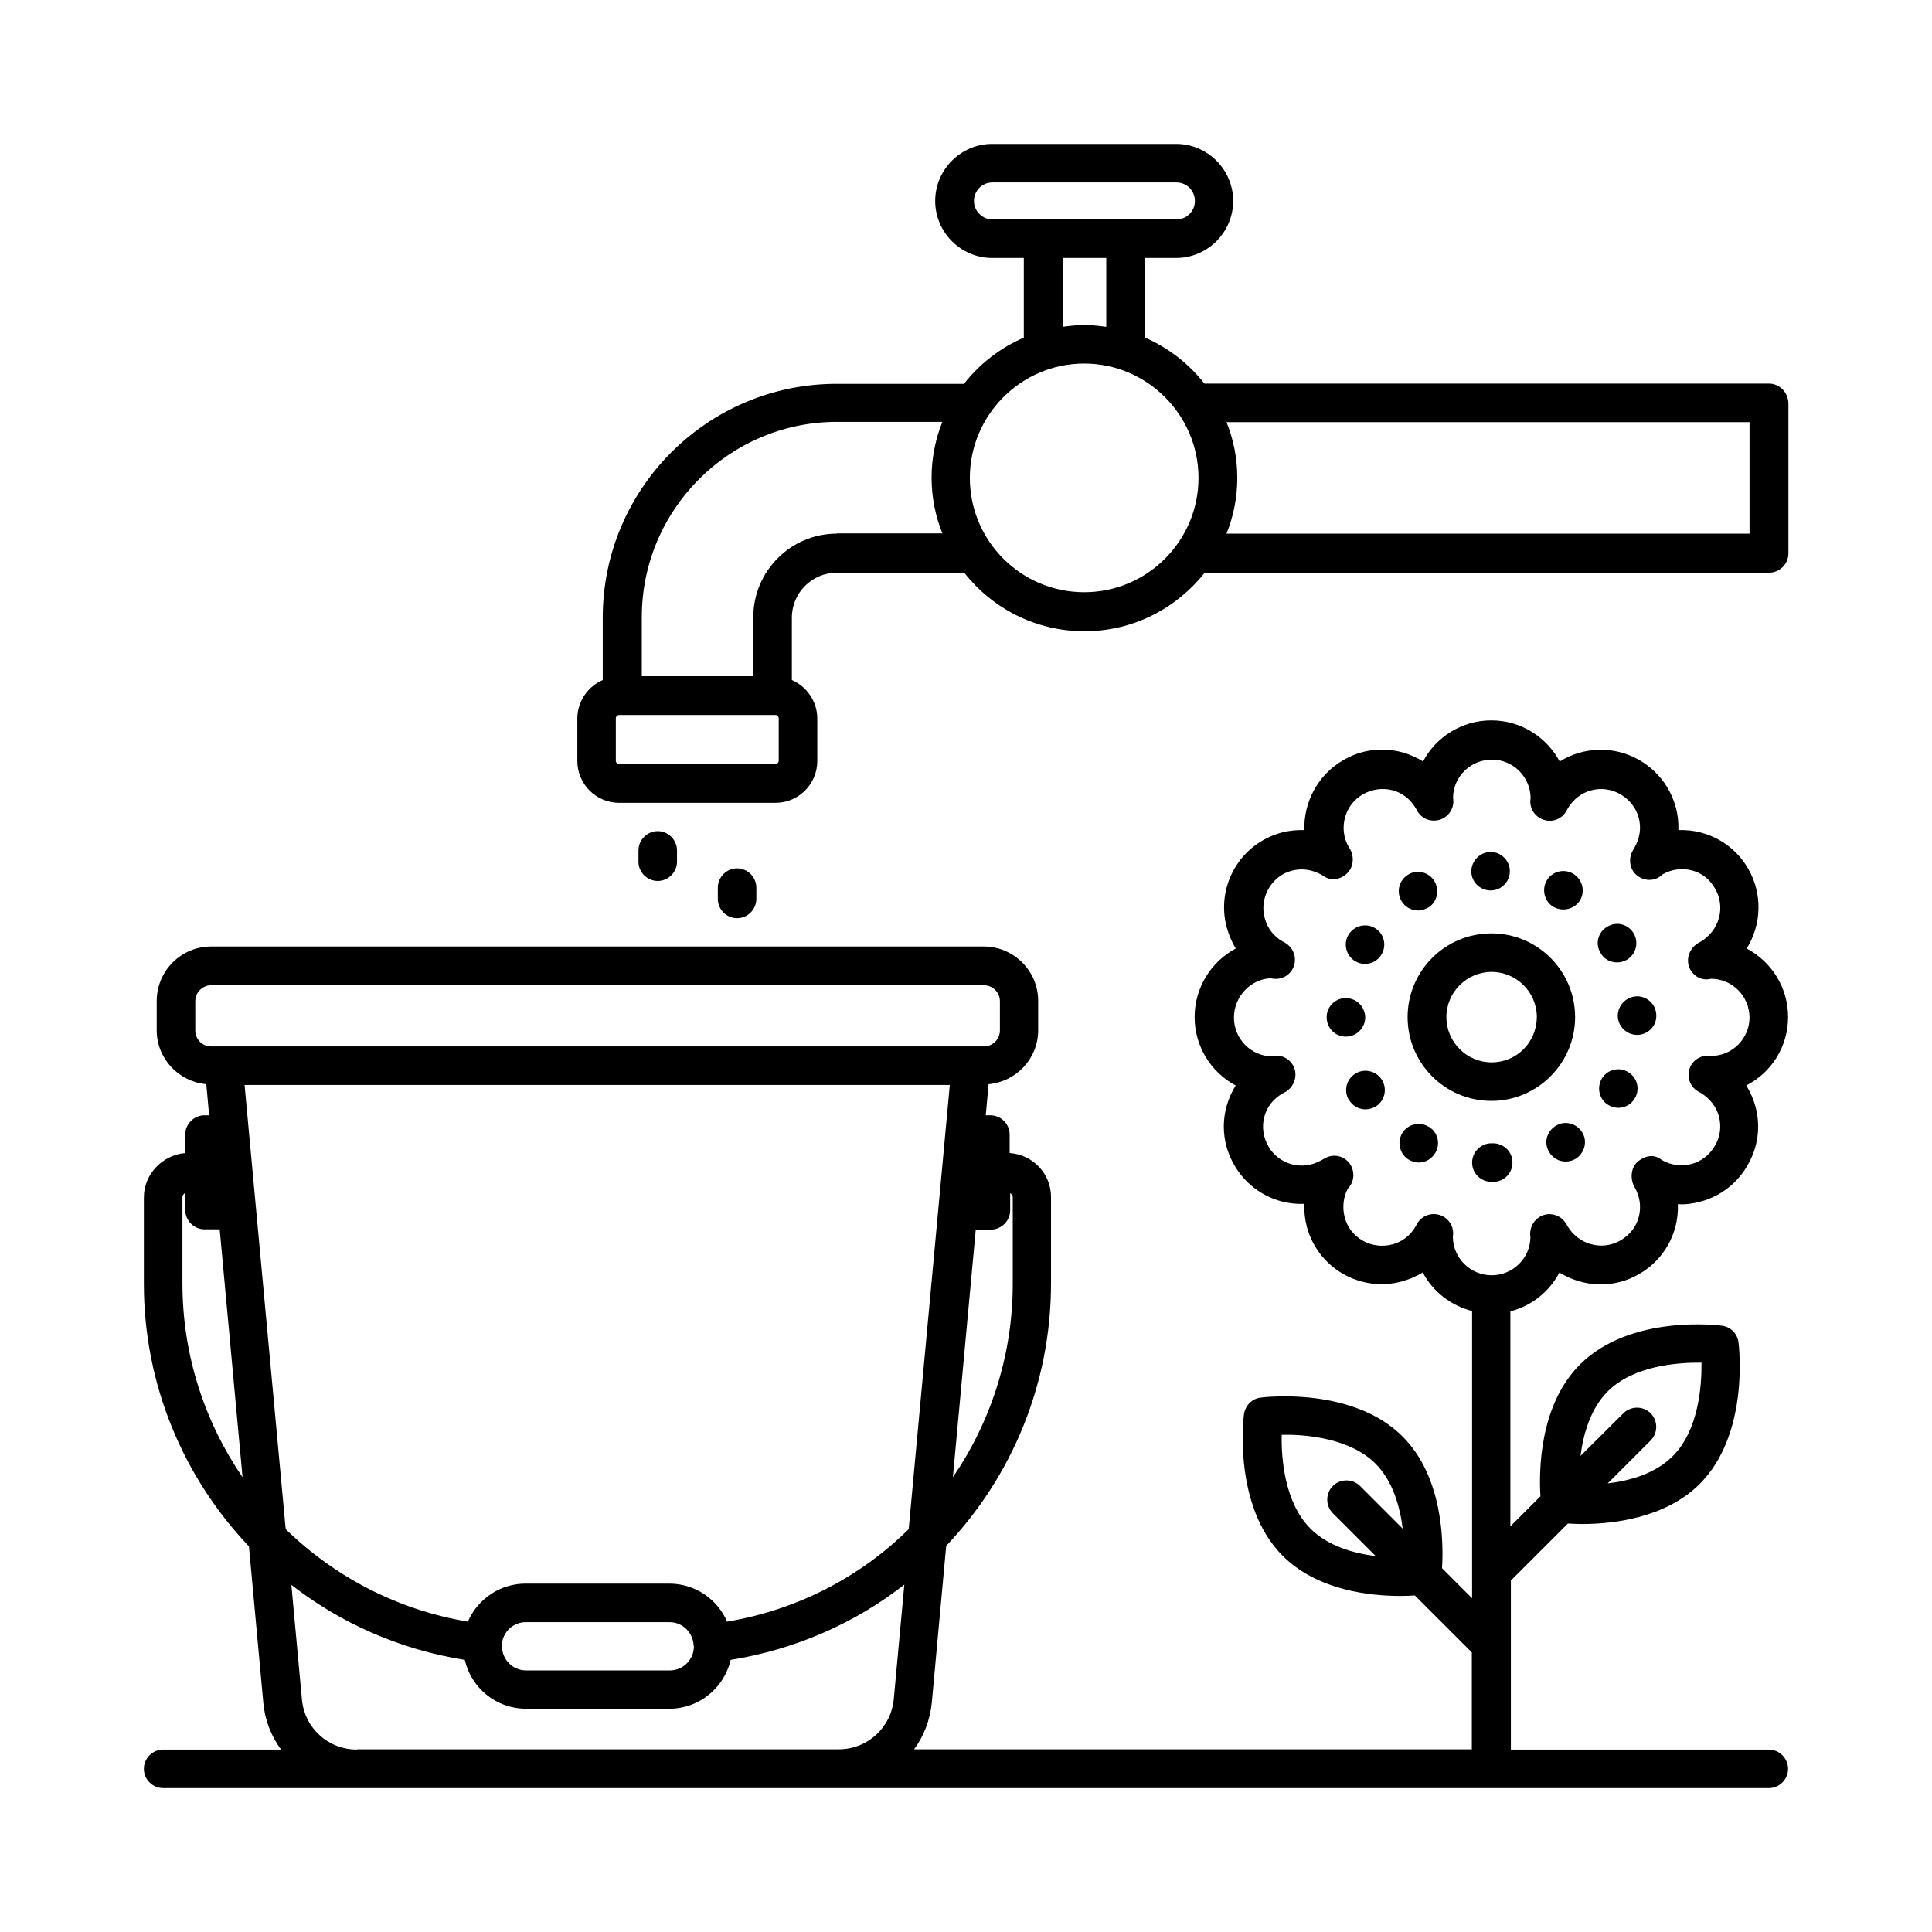 <?xml version="1.0" encoding="UTF-8"?>
<!-- Uploaded to: ICON Repo, www.svgrepo.com, Generator: ICON Repo Mixer Tools -->
<svg fill="#000000" width="800px" height="800px" version="1.1" viewBox="144 144 512 512" xmlns="http://www.w3.org/2000/svg">
 <g>
  <path d="m612.76 245.66h-149.58c-4.152-5.309-9.602-9.531-15.863-12.254v-21.039h8.375c8.305 0 15.113-6.809 15.113-15.113 0-8.309-6.809-15.113-15.113-15.113h-48.746c-8.305 0-15.113 6.809-15.113 15.113s6.809 15.113 15.113 15.113h8.375v21.105c-6.262 2.723-11.711 6.945-15.863 12.254h-33.77c-34.176 0-61.953 27.777-61.953 61.953v16.543c-3.949 1.703-6.738 5.652-6.738 10.211v11.234c0 6.129 4.969 11.098 11.098 11.098h41.395c6.129 0 11.098-4.969 11.098-11.098v-11.234c0-4.562-2.793-8.512-6.738-10.211v-16.543c0-6.606 5.379-11.914 11.914-11.914h33.77c7.422 9.465 18.926 15.523 31.863 15.523s24.375-6.059 31.863-15.523h149.58c2.793 0 5.106-2.316 5.106-5.106v-39.762c-0.078-2.992-2.394-5.238-5.184-5.238zm-210.65-48.406c0-2.723 2.18-4.902 4.902-4.902h48.746c2.723 0 4.902 2.18 4.902 4.902s-2.18 4.902-4.902 4.902h-48.746c-2.723 0-4.902-2.246-4.902-4.902zm23.488 15.113h11.574v18.246c-1.906-0.273-3.812-0.477-5.785-0.477-1.973 0-3.879 0.203-5.785 0.477zm-75.23 133.24c0 0.477-0.41 0.887-0.887 0.887l-41.395-0.004c-0.477 0-0.887-0.41-0.887-0.887v-11.234c0-0.477 0.41-0.887 0.887-0.887h41.395c0.477 0 0.887 0.41 0.887 0.887zm15.387-60.188c-12.188 0-22.125 9.941-22.125 22.125v15.66h-29.547v-15.66c0-28.527 23.215-51.742 51.742-51.742h27.914c-1.84 4.562-2.859 9.602-2.859 14.773 0 5.242 1.02 10.211 2.859 14.773l-27.984 0.004zm65.562 15.523c-16.75 0-30.297-13.617-30.297-30.297s13.617-30.297 30.297-30.297c16.68 0 30.297 13.617 30.297 30.297s-13.547 30.297-30.297 30.297zm176.33-15.523h-138.61c1.84-4.562 2.859-9.531 2.859-14.773s-1.02-10.211-2.859-14.773h138.61z"/>
  <path d="m323.41 372.36v-2.992c0-2.793-2.316-5.106-5.106-5.106-2.793 0-5.106 2.316-5.106 5.106v2.996c0 2.793 2.316 5.106 5.106 5.106 2.789 0 5.106-2.316 5.106-5.109z"/>
  <path d="m344.44 382.23v-2.996c0-2.793-2.316-5.106-5.106-5.106-2.793 0-5.106 2.316-5.106 5.106v2.996c0 2.793 2.316 5.106 5.106 5.106 2.793 0 5.106-2.316 5.106-5.106z"/>
  <path d="m503.28 428.46c-2.449 1.43-3.269 4.562-1.84 7.012v-0.066c0.953 1.633 2.656 2.586 4.426 2.586 0.887 0 1.77-0.273 2.586-0.68 2.449-1.43 3.269-4.562 1.84-7.012-1.43-2.453-4.562-3.269-7.012-1.84z"/>
  <path d="m505.8 413.61c-0.066-2.859-2.316-5.106-5.176-5.106-2.793 0-5.106 2.316-5.039 5.106 0 2.793 2.246 5.106 5.039 5.106h0.066c2.797 0.004 5.109-2.312 5.109-5.106z"/>
  <path d="m503.21 398.77c0.816 0.477 1.633 0.68 2.519 0.68 1.77 0 3.539-0.953 4.426-2.586 1.43-2.449 0.543-5.582-1.84-6.945-2.449-1.43-5.582-0.543-7.012 1.906-1.359 2.383-0.543 5.516 1.906 6.945z"/>
  <path d="m572.52 399.05c0.887 0 1.77-0.203 2.586-0.68 2.449-1.43 3.269-4.562 1.84-7.012-1.43-2.449-4.562-3.269-7.012-1.77-2.449 1.43-3.269 4.562-1.77 6.945 0.883 1.629 2.586 2.516 4.356 2.516z"/>
  <path d="m556.32 442.35c-2.449 1.43-3.269 4.562-1.77 6.945 0.953 1.633 2.586 2.519 4.356 2.519 0.887 0 1.77-0.203 2.586-0.68 2.449-1.496 3.269-4.629 1.84-7.012-1.496-2.457-4.629-3.273-7.012-1.773z"/>
  <path d="m575.38 428.05c-2.449-1.43-5.582-0.543-6.945 1.906-1.363 2.449-0.543 5.582 1.906 6.945 0.816 0.477 1.703 0.68 2.519 0.68 1.77 0 3.539-0.953 4.426-2.586 1.43-2.449 0.543-5.582-1.906-6.945z"/>
  <path d="m555.77 384.41c0.816 0.41 1.703 0.613 2.519 0.613 1.77 0 3.539-0.887 4.492-2.519 1.363-2.449 0.543-5.582-1.973-7.012-2.449-1.363-5.516-0.543-6.945 1.906-1.359 2.453-0.543 5.582 1.906 7.012z"/>
  <path d="m577.83 408.03c-2.859 0.066-5.106 2.383-5.106 5.176 0.066 2.793 2.316 5.039 5.106 5.039h0.066c2.793 0 5.106-2.316 5.039-5.106 0.004-2.863-2.312-5.109-5.106-5.109z"/>
  <path d="m519.82 385.29c0.887 0 1.77-0.273 2.586-0.75v0.066c2.383-1.43 3.199-4.562 1.77-7.012-1.43-2.449-4.562-3.269-6.945-1.84-2.449 1.43-3.269 4.562-1.84 7.012 0.957 1.637 2.66 2.523 4.43 2.523z"/>
  <path d="m539.02 379.98c2.859 0 5.106-2.316 5.106-5.106 0-2.793-2.316-5.106-5.106-5.106-2.859 0.066-5.106 2.383-5.106 5.176 0 2.789 2.312 5.035 5.106 5.035z"/>
  <path d="m539.64 446.98c-0.066 0-0.203 0-0.34 0.066h-0.066l-0.004-0.066c-2.793 0-5.106 2.316-5.106 5.106 0 2.859 2.316 5.106 5.106 5.106h0.273 0.203 0.066c2.793 0 5.106-2.316 5.039-5.176 0-2.789-2.312-5.035-5.172-5.035z"/>
  <path d="m522.55 442.55c-2.449-1.43-5.582-0.613-7.012 1.84-1.363 2.449-0.543 5.582 1.906 7.012 0.816 0.41 1.703 0.68 2.519 0.68 1.77 0 3.473-0.953 4.426-2.586 1.43-2.453 0.609-5.586-1.84-6.945z"/>
  <path d="m561.42 413.55c0-12.254-9.941-22.195-22.195-22.195-12.254 0-22.195 9.941-22.195 22.195s9.941 22.195 22.195 22.195c12.254 0 22.195-10.008 22.195-22.195zm-22.125 11.984c-6.606 0-11.984-5.379-11.984-11.984s5.379-11.984 11.984-11.984 11.984 5.379 11.984 11.984c-0.07 6.672-5.312 11.984-11.984 11.984z"/>
  <path d="m617.86 413.55c0-7.898-4.426-14.707-10.961-18.18 3.879-6.262 4.289-14.367 0.41-21.105-2.723-4.766-7.148-8.168-12.461-9.602-1.973-0.543-4.016-0.75-6.059-0.68 0.066-1.973-0.137-4.016-0.68-5.992-1.43-5.309-4.832-9.734-9.602-12.527-6.809-3.949-14.977-3.539-21.172 0.34-3.473-6.469-10.281-10.895-18.109-10.895s-14.707 4.426-18.109 10.895c-1.703-1.09-3.609-1.906-5.582-2.449-5.309-1.43-10.824-0.68-15.59 2.109-6.809 3.949-10.484 11.234-10.281 18.52-2.043-0.066-4.086 0.137-6.129 0.68-5.242 1.43-9.668 4.832-12.391 9.531-2.723 4.766-3.473 10.281-2.043 15.59 0.543 1.973 1.363 3.879 2.383 5.582-6.469 3.473-10.895 10.281-10.895 18.18 0 7.828 4.426 14.707 10.895 18.109-1.09 1.703-1.906 3.609-2.449 5.582-1.43 5.309-0.68 10.824 2.109 15.59 2.723 4.699 7.148 8.102 12.391 9.531 2.043 0.543 4.086 0.75 6.129 0.68-0.066 2.043 0.137 4.086 0.68 6.129 1.43 5.242 4.832 9.668 9.531 12.391 4.766 2.723 10.281 3.473 15.59 2.043 1.973-0.543 3.879-1.363 5.582-2.383 2.656 5.039 7.422 8.781 13.07 10.211v69.246 0.203 6.672l-7.965-7.965c0.41-6.606 0.34-24.168-10.484-34.926-13.207-13.207-36.559-10.418-37.582-10.281-2.316 0.273-4.086 2.109-4.426 4.426-0.137 0.953-2.926 24.305 10.281 37.512 9.191 9.191 23.148 10.621 31.25 10.621 1.496 0 2.723-0.066 3.746-0.137l15.113 15.113v25.668l-147.81 0.004c2.586-3.539 4.223-7.691 4.699-12.391l3.812-41.531c17.293-18.246 27.777-42.754 27.777-69.582v-22.875c0-6.195-4.832-11.234-10.961-11.641v-4.902c0-2.793-2.316-5.106-5.106-5.106h-1.227l0.75-8.238c7.352-0.68 13.141-6.809 13.141-14.297v-7.762c0-7.965-6.469-14.434-14.434-14.434h-204.73c-7.965 0-14.434 6.469-14.434 14.434v7.762c0 7.488 5.785 13.617 13.141 14.297l0.75 8.238h-1.227c-2.793 0-5.106 2.316-5.106 5.106v4.902c-6.062 0.543-10.961 5.582-10.961 11.777v22.875c0 26.824 10.555 51.402 27.844 69.582l3.812 41.461c0.41 4.629 2.109 8.852 4.699 12.391h-31.25c-2.793 0-5.106 2.316-5.106 5.109 0 2.789 2.312 5.106 5.106 5.106h425.52c2.793 0 5.106-2.316 5.106-5.106 0-2.793-2.316-5.106-5.106-5.106l-68.355-0.004v-44.797l15.113-15.113c1.02 0.066 2.246 0.137 3.746 0.137 8.035 0 22.059-1.496 31.184-10.621 13.207-13.207 10.418-36.492 10.281-37.512-0.273-2.316-2.109-4.152-4.426-4.426-1.02-0.137-24.305-2.996-37.582 10.281-10.824 10.824-10.895 28.32-10.484 34.926l-7.965 7.965v-56.984c5.652-1.43 10.348-5.242 13.004-10.281 6.262 3.879 14.367 4.356 21.105 0.41 4.766-2.723 8.168-7.148 9.602-12.461 0.543-1.973 0.75-4.086 0.68-6.059 1.973 0.137 4.016-0.137 5.992-0.68 5.309-1.43 9.734-4.832 12.461-9.602 2.793-4.766 3.539-10.281 2.109-15.59-0.543-1.973-1.363-3.879-2.449-5.582 6.664-3.406 11.09-10.285 11.09-18.113zm-126.57 135.55c-6.875-6.875-7.762-18.656-7.625-24.852 7.012-0.203 18.383 1.156 24.852 7.625 4.629 4.629 6.469 11.371 7.215 17.227l-11.301-11.301c-1.973-1.973-5.242-1.973-7.215 0s-1.973 5.242 0 7.215l11.371 11.371c-5.859-0.746-12.668-2.656-17.297-7.285zm-154.61 24.648c-2.519-5.922-8.441-10.078-15.32-10.078h-38.059c-6.875 0-12.73 4.152-15.32 10.078-18.723-3.133-35.336-11.914-48.27-24.508l-10.895-117.71h186.89l-10.895 117.71c-12.727 12.594-29.406 21.375-48.129 24.508zm-59.711 6.332c0.137-3.473 2.926-6.195 6.398-6.195h38.059c3.473 0 6.262 2.793 6.398 6.195v0.066c0 0.066 0.066 0.066 0.066 0.137 0 3.539-2.859 6.398-6.398 6.398h-38.059c-3.539 0-6.398-2.859-6.398-6.398 0-0.066 0.066-0.066 0.066-0.137-0.133 0-0.133-0.066-0.133-0.066zm135.42-118.74v22.875c0 18.926-5.856 36.629-15.863 51.266l6.059-65.633h4.016c2.793 0 5.106-2.316 5.106-5.106v-4.562c0.344 0.277 0.684 0.617 0.684 1.16zm-216.64-44.254v-7.762c0-2.316 1.906-4.223 4.223-4.223l204.79 0.004c2.316 0 4.223 1.906 4.223 4.223v7.762c0 2.316-1.906 4.223-4.223 4.223l-204.79-0.004c-2.383 0-4.223-1.906-4.223-4.223zm-3.402 67.062v-22.875c0-0.543 0.34-0.887 0.75-1.156v4.562c0 2.793 2.316 5.106 5.106 5.106h4.016l6.059 65.699c-10.008-14.641-15.93-32.34-15.93-51.336zm46.227 123.5c-7.625 0-13.891-5.719-14.57-13.344l-2.793-30.297c13.07 10.145 28.73 17.156 45.957 19.879 1.703 7.422 8.305 12.938 16.203 12.938h38.059c7.898 0 14.5-5.582 16.203-12.938 17.227-2.793 32.953-9.734 46.023-19.949l-2.793 30.297c-0.68 7.559-6.945 13.344-14.57 13.344l-127.72 0.004zm331.49-94.906c6.875-6.875 18.586-7.691 24.852-7.625 0.066 6.195-0.75 17.906-7.625 24.781-4.629 4.629-11.371 6.535-17.227 7.215l11.371-11.371c1.973-1.973 1.973-5.242 0-7.215s-5.242-1.973-7.215 0l-11.371 11.301c0.75-5.715 2.586-12.457 7.215-17.086zm27.438-88.914c-2.316-0.41-4.629 0.816-5.582 2.926-1.02 2.316-0.203 4.969 1.84 6.332 0.273 0.203 0.543 0.34 0.953 0.543 2.383 1.43 4.152 3.676 4.832 6.262 0.68 2.656 0.34 5.379-1.09 7.762-1.363 2.383-3.609 4.152-6.262 4.832-2.586 0.68-5.309 0.34-7.691-1.02-0.066-0.066-0.543-0.34-0.613-0.41-1.973-1.293-4.356-0.613-6.059 0.953-1.703 1.633-1.84 4.629-0.613 6.672 1.363 2.383 1.77 5.106 1.09 7.762-0.68 2.656-2.383 4.832-4.832 6.262-4.902 2.859-11.164 1.156-14.094-3.812-0.066-0.203-0.41-0.75-0.543-0.887-1.43-2.109-4.223-2.859-6.469-1.703-2.043 1.02-3.133 3.269-2.793 5.445 0 5.652-4.629 10.211-10.281 10.211-5.582 0-10.211-4.492-10.281-10.211 0.41-2.18-0.68-4.426-2.723-5.445-2.246-1.156-5.039-0.477-6.535 1.633-0.203 0.34-0.41 0.68-0.613 1.09-1.363 2.383-3.539 4.086-6.195 4.766-2.656 0.68-5.445 0.34-7.828-1.02-2.383-1.363-4.086-3.539-4.766-6.195-0.68-2.656-0.34-5.379 0.816-7.559 1.77-1.77 1.973-4.562 0.543-6.606-1.43-2.043-4.152-2.723-6.398-1.566-0.273 0.137-0.613 0.34-1.227 0.68-4.902 2.793-11.164 1.156-13.957-3.746-1.363-2.383-1.77-5.176-1.09-7.762 0.68-2.656 2.383-4.832 4.902-6.262 0.203-0.066 0.68-0.41 0.887-0.477 2.109-1.363 3.062-4.086 2.109-6.398-1.02-2.316-3.336-3.539-5.719-2.926-5.652 0-10.211-4.629-10.211-10.281s4.562-10.281 9.805-10.418c2.449 0.613 4.969-0.613 5.922-2.859 1.02-2.246 0.203-4.969-1.84-6.332-0.273-0.203-0.543-0.34-0.953-0.543-2.383-1.363-4.086-3.539-4.766-6.195-0.75-2.656-0.34-5.445 1.02-7.828 1.363-2.383 3.539-4.086 6.195-4.766 2.656-0.68 5.379-0.34 8.168 1.293 2.043 1.566 4.766 1.156 6.535-0.68 1.77-1.77 1.84-4.832 0.34-6.875-2.793-4.832-1.156-11.164 3.746-13.957 2.383-1.363 5.176-1.77 7.828-1.09 2.656 0.68 4.832 2.449 6.262 4.902 0.137 0.203 0.41 0.816 0.543 0.953 1.43 2.109 4.223 2.793 6.535 1.633 2.043-1.02 3.133-3.269 2.723-5.445 0-5.582 4.629-10.145 10.281-10.145 5.652 0 10.211 4.492 10.281 10.211-0.41 2.18 0.68 4.426 2.793 5.445 2.316 1.156 5.039 0.41 6.469-1.703 0.203-0.273 0.34-0.613 0.543-0.953 2.926-5.039 9.055-6.672 14.023-3.812 2.383 1.43 4.152 3.609 4.832 6.262 0.68 2.586 0.34 5.309-1.227 8.035-0.066 0.137-0.41 0.68-0.477 0.816-1.156 2.246-0.613 5.039 1.43 6.535 2.043 1.496 4.766 1.363 6.535-0.41 2.383-1.363 5.106-1.77 7.762-1.09s4.832 2.383 6.195 4.832c2.859 4.902 1.156 11.164-3.879 14.094-0.203 0.066-0.68 0.34-0.816 0.477-2.109 1.363-3.062 4.086-2.109 6.398 1.02 2.316 3.336 3.539 5.719 2.926 5.652 0 10.211 4.629 10.211 10.281 0.008 5.535-4.551 10.164-10.137 10.164z"/>
 </g>
</svg>